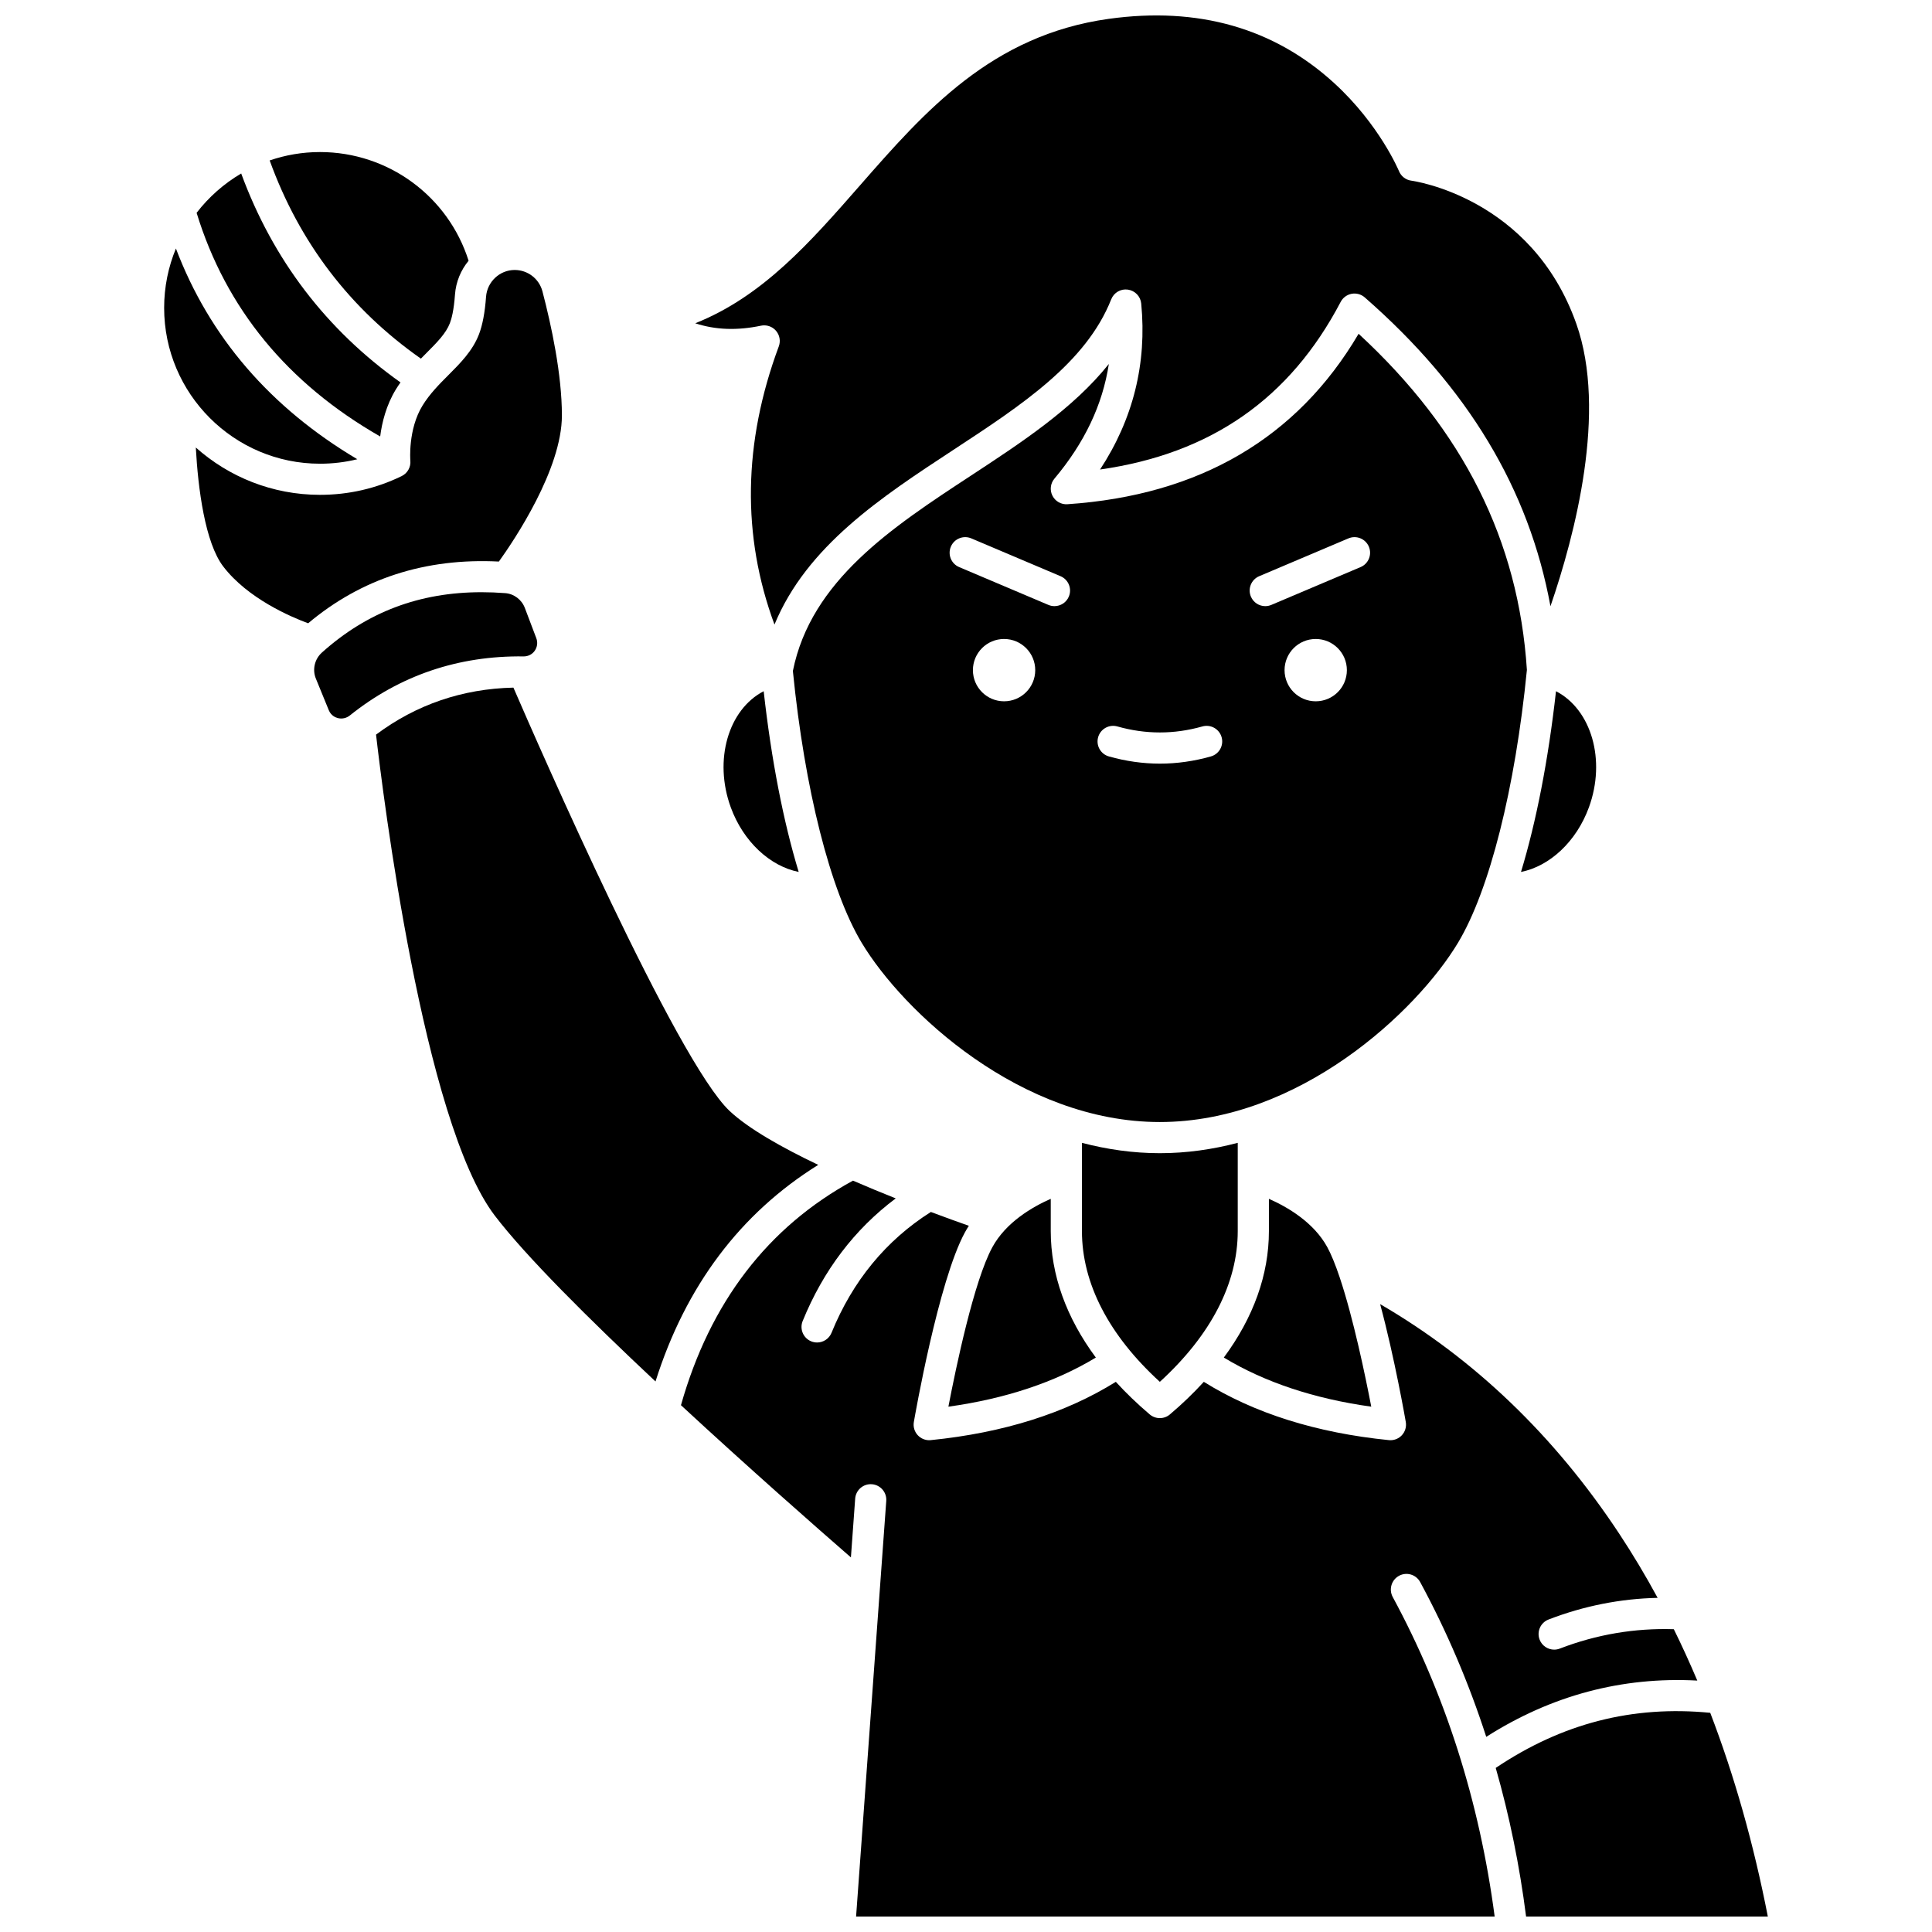 <?xml version="1.0" encoding="UTF-8"?>
<!-- Uploaded to: SVG Repo, www.svgrepo.com, Generator: SVG Repo Mixer Tools -->
<svg width="800px" height="800px" version="1.1" viewBox="144 144 512 512" xmlns="http://www.w3.org/2000/svg">
 <defs>
  <clipPath id="c">
   <path d="m328 148.09h238v161.91h-238z"/>
  </clipPath>
  <clipPath id="b">
   <path d="m324 456h270v195.9h-270z"/>
  </clipPath>
  <clipPath id="a">
   <path d="m540 597h73v54.902h-73z"/>
  </clipPath>
 </defs>
 <g clip-path="url(#c)">
  <path d="m345.67 230.31c0.281-0.059 0.566-0.086 0.848-0.086 1.188 0 2.336 0.516 3.129 1.434 0.98 1.141 1.266 2.723 0.742 4.133-9.469 25.484-9.84 50.234-1.145 73.723 8.59-20.832 28.301-33.758 47.453-46.32 18.055-11.84 35.105-23.023 41.789-39.875 0.703-1.773 2.508-2.84 4.418-2.566 1.887 0.266 3.348 1.793 3.531 3.691 1.535 15.844-2.129 30.598-10.91 43.984 29.402-4.191 50.316-18.789 63.77-44.426 0.586-1.117 1.656-1.91 2.898-2.141 1.242-0.23 2.523 0.117 3.477 0.949 27.316 23.883 43.527 50.789 49.219 81.855 6.504-18.938 15.066-51.602 6.867-74.828-11.863-33.605-43.383-37.91-43.699-37.953-1.484-0.184-2.754-1.16-3.316-2.543-0.047-0.117-5.148-12.336-17.191-23.34-15.953-14.574-36.035-20.297-59.703-17.008-31.074 4.32-48.781 24.539-65.902 44.094-13.211 15.086-25.801 29.461-43.695 36.582 5.332 1.762 11.098 1.965 17.422 0.641z"/>
 </g>
 <path d="m530.41 393.8c8.332-13.883 15.141-40.883 18.234-72.266-2.219-34.254-16.824-63.445-44.602-89.078-16.262 27.633-42.199 42.82-77.172 45.168-1.66 0.113-3.207-0.773-3.961-2.25-0.75-1.477-0.543-3.258 0.52-4.523 7.981-9.504 12.762-19.543 14.426-30.395-9.41 11.797-23.188 20.832-36.633 29.648-20.797 13.641-42.289 27.746-47.102 51.711 3.109 31.266 9.902 58.141 18.207 71.984 11.031 18.383 42.242 47.551 79.039 47.551 36.801-0.004 68.012-29.168 79.043-47.551zm-120.32-63.949c-4.562 0-8.258-3.699-8.258-8.258 0-4.562 3.699-8.258 8.258-8.258 4.562 0 8.258 3.699 8.258 8.258 0.004 4.562-3.695 8.258-8.258 8.258zm17.156-27.738c-0.668 1.574-2.195 2.519-3.805 2.519-0.539 0-1.082-0.105-1.609-0.328l-23.652-10.023c-2.102-0.891-3.082-3.312-2.191-5.414 0.891-2.102 3.312-3.078 5.414-2.191l23.652 10.023c2.102 0.891 3.086 3.316 2.191 5.414zm37.652 42.348c-4.477 1.27-9.023 1.91-13.516 1.91-4.492 0-9.039-0.645-13.516-1.91-2.195-0.621-3.469-2.902-2.848-5.098s2.902-3.469 5.098-2.848c7.488 2.121 15.039 2.121 22.527 0 2.195-0.621 4.477 0.656 5.098 2.848 0.625 2.191-0.648 4.477-2.844 5.098zm27.781-14.609c-4.562 0-8.258-3.699-8.258-8.258 0-4.562 3.699-8.258 8.258-8.258 4.562 0 8.258 3.699 8.258 8.258 0.004 4.562-3.695 8.258-8.258 8.258zm11.891-35.57-23.652 10.023c-0.527 0.223-1.07 0.328-1.609 0.328-1.609 0-3.137-0.945-3.805-2.519-0.891-2.102 0.09-4.523 2.191-5.414l23.652-10.023c2.102-0.891 4.523 0.09 5.414 2.191 0.887 2.102-0.094 4.527-2.191 5.414z"/>
 <path d="m565.08 357.95c4.578-12.539 0.652-25.91-8.723-30.773-2.031 18.199-5.231 34.574-9.277 47.898 7.59-1.508 14.68-8.027 18-17.125z"/>
 <path d="m337.66 357.95c3.32 9.098 10.418 15.613 18 17.121-4.047-13.324-7.246-29.699-9.277-47.895-9.375 4.867-13.301 18.238-8.723 30.773z"/>
 <path d="m406.98 474.53c-4.863 8.93-9.621 31.73-11.645 42.254 15.164-2.109 28.262-6.481 39.074-13.016-7.852-10.617-11.949-21.973-11.949-33.516v-8.551c-4.844 2.133-11.867 6.191-15.48 12.828z"/>
 <path d="m451.37 510.2c13.52-12.352 20.645-26.105 20.645-39.945v-23.391c-6.629 1.738-13.535 2.742-20.645 2.742s-14.012-1.004-20.645-2.742v23.391c0 13.84 7.125 27.594 20.645 39.945z"/>
 <path d="m499.02 482.48c-1.145-3.406-2.246-6.082-3.262-7.953-3.613-6.637-10.637-10.691-15.484-12.828v8.551c0 11.547-4.094 22.898-11.949 33.516 10.812 6.535 23.91 10.906 39.074 13.016-1.559-8.102-4.746-23.488-8.379-34.301z"/>
 <path d="m228.8 266.89c3.379 0 6.684-0.398 9.891-1.188-23.078-13.699-39.195-32.43-48.07-55.844-2.008 4.852-3.121 10.16-3.121 15.73 0 22.773 18.527 41.301 41.301 41.301z"/>
 <path d="m360.84 452.7c-9.691-4.617-18.5-9.598-23.477-14.273-14.07-13.234-50.402-96.254-57.301-112.2-13.531 0.305-25.777 4.504-36.406 12.453 1.75 15.25 12.488 102.54 31.438 127.43 8.184 10.75 25.023 27.488 42.621 43.992 7.992-25.289 22.473-44.535 43.125-57.398z"/>
 <g clip-path="url(#b)">
  <path d="m514.76 561.6c2.008-1.09 4.512-0.34 5.598 1.664 7.055 13.031 12.891 26.738 17.512 41.02 17.234-10.988 35.996-15.984 55.93-14.914-1.969-4.656-4.043-9.199-6.219-13.613-10.309-0.328-20.469 1.379-30.223 5.137-0.488 0.188-0.992 0.277-1.484 0.277-1.656 0-3.223-1.008-3.856-2.644-0.82-2.129 0.238-4.519 2.367-5.34 9.355-3.606 19.051-5.527 28.906-5.738-3.207-5.918-6.633-11.637-10.219-17.062-17.109-25.891-38.387-46.285-63.316-60.777 3.875 14.449 6.652 30.41 6.793 31.234 0.219 1.27-0.168 2.574-1.047 3.516-0.785 0.844-1.883 1.312-3.023 1.312-0.137 0-0.277-0.008-0.414-0.023-19.227-1.93-35.699-7.129-49.039-15.449-2.695 2.953-5.688 5.84-8.988 8.637-0.77 0.656-1.723 0.98-2.672 0.98s-1.902-0.328-2.672-0.98c-3.301-2.801-6.293-5.684-8.988-8.637-13.34 8.32-29.812 13.516-49.039 15.449-0.137 0.016-0.277 0.023-0.414 0.023-1.141 0-2.234-0.473-3.023-1.312-0.879-0.945-1.27-2.246-1.047-3.516 0.262-1.52 6.504-37.348 13.539-50.266 0.324-0.598 0.676-1.168 1.035-1.73-2.656-0.934-6.113-2.18-10.066-3.664-11.871 7.519-20.73 18.273-26.324 32.016-0.652 1.602-2.195 2.574-3.824 2.574-0.52 0-1.047-0.098-1.559-0.305-2.113-0.859-3.129-3.269-2.266-5.383 5.469-13.426 13.754-24.324 24.66-32.5-3.66-1.457-7.492-3.039-11.328-4.703-22.582 12.301-37.906 32.305-45.586 59.508 18.105 16.754 35.941 32.422 45.039 40.34l1.129-15.574c0.164-2.273 2.141-3.988 4.418-3.82 2.273 0.164 3.984 2.141 3.82 4.418l-7.996 110.16h169.23c-4.008-30.477-13.082-58.957-27.02-84.703-1.078-2.012-0.332-4.516 1.672-5.606z"/>
 </g>
 <g clip-path="url(#a)">
  <path d="m597.23 597.91c-20.625-1.996-39.273 2.797-56.848 14.605 3.641 12.715 6.324 25.867 8.047 39.391h64.066c-3.758-19.27-8.871-37.328-15.266-53.996z"/>
 </g>
 <path d="m285.7 316.47c0.699-1 0.852-2.219 0.422-3.356l-3.031-8c-0.84-2.211-2.875-3.75-5.191-3.926-2.133-0.164-4.231-0.246-6.285-0.246-16.465 0-30.348 5.262-42.301 15.988-1.938 1.738-2.586 4.512-1.609 6.898l3.426 8.379c0.586 1.43 1.746 1.922 2.387 2.09 1.121 0.289 2.285 0.035 3.199-0.695 13.246-10.617 28.773-15.887 46.117-15.645 1.121-0.012 2.199-0.531 2.867-1.488z"/>
 <path d="m276.21 292.82c4.09-5.707 16.699-24.457 16.699-38.727 0-10.922-2.805-23.91-5.156-32.883-0.875-3.336-3.898-5.664-7.356-5.664-3.969 0-7.301 3.129-7.59 7.121-0.301 4.148-0.934 7.504-1.887 9.965-1.688 4.356-4.926 7.606-8.062 10.746-2.441 2.445-4.965 4.977-6.887 8.105-3.887 6.328-3.231 14.504-3.223 14.586 0.164 1.715-0.754 3.352-2.305 4.106-6.777 3.297-14.059 4.965-21.645 4.965-12.621 0-24.148-4.75-32.906-12.543 0.594 10.918 2.453 25.23 7.269 31.527 6.492 8.484 17.859 13.34 22.504 15.055 14.09-11.855 31.074-17.348 50.543-16.359z"/>
 <path d="m244.75 259.67c0.473-3.699 1.598-8.297 4.176-12.504 0.387-0.633 0.797-1.234 1.211-1.82-19.648-13.953-33.828-32.543-42.219-55.371-4.574 2.691-8.586 6.238-11.816 10.422 7.754 25.32 24.098 45.23 48.648 59.273z"/>
 <path d="m255.54 239.04c0.496-0.508 0.992-1.008 1.473-1.488 2.762-2.769 5.148-5.16 6.207-7.894 0.453-1.168 1.055-3.43 1.355-7.578 0.246-3.406 1.562-6.508 3.606-8.98-5.394-17.07-21.277-28.805-39.379-28.805-4.668 0-9.148 0.789-13.336 2.223 7.863 21.738 21.328 39.379 40.074 52.523z"/>
</svg>